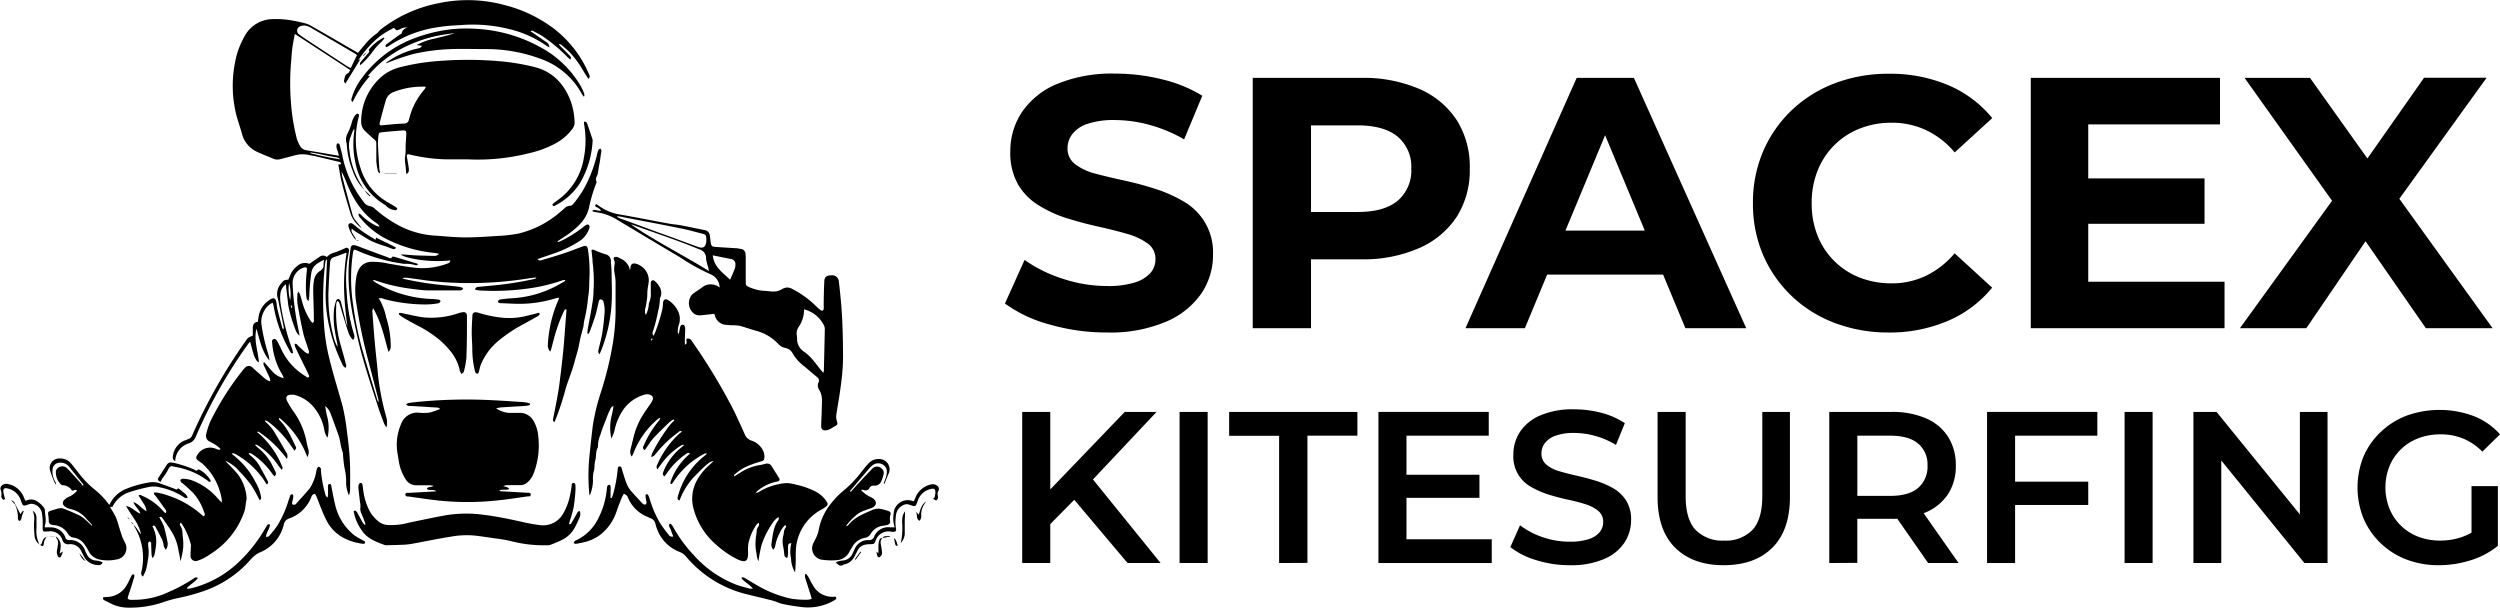<svg id="Layer_1" data-name="Layer 1" xmlns="http://www.w3.org/2000/svg" width="19.41cm" height="4.72cm" viewBox="0 0 550.26 133.74">
  <g>
    <path d="M102.48,60.24a27.39,27.39,0,0,1-9.12-.58A7.48,7.48,0,0,1,91.58,59a2.15,2.15,0,0,1,.5-.07c.9.06,1.8.16,2.71.2,1.37.06,2.74.09,4.12.12a1.31,1.31,0,0,0,1.08-.46c-.4-.08-.67-.16-.95-.19a29.58,29.58,0,0,1-11-3.27,18,18,0,0,1-5.32-4.38,1.23,1.23,0,0,1-.43-1c.4,0,.61.34.86.57a11.26,11.26,0,0,0,3,2.07c.18.08.36.14.54.2s.1,0,.2-.07a1.63,1.63,0,0,0-.22-.32,4,4,0,0,0-.51-.41c-3.29-2.27-5.22-5.51-6.63-9.14a14.47,14.47,0,0,0-1-2.17c.07.42.11.85.21,1.26.74,2.79,1.48,5.58,2.25,8.35a3.31,3.31,0,0,0,.64,1.14c.44.58.94,1.11,1.35,1.72a6.82,6.82,0,0,1-2.36-2.93c-.72-2.31-1.4-4.62-2-7-.34-1.32-.52-2.68-.78-4.08l.56-.08c.1-.43-.22-.46-.47-.52-1.68-.41-3.37-.81-5-1.2-.62-.14-1.25-.23-1.86-.36a6.51,6.51,0,0,0-3.1.22c-.95.26-1.91.49-2.87.75a2.33,2.33,0,0,1-1.6-.1c-1.18-.52-2.4-.95-3.56-1.51a6,6,0,0,1-3.32-4c-.47-1.72-1.13-3.4-1.47-5.15a26.38,26.38,0,0,1-.07-10.4,18.13,18.13,0,0,1,2.11-5.86,7.1,7.1,0,0,1,5.51-3.76,20.29,20.29,0,0,1,4.19.14,33,33,0,0,1,3.78.79,4.21,4.21,0,0,1,1.13.49c3,1.69,5.91,3.4,8.86,5.1l1.51.88c.47-.58.9-1.15,1.38-1.67a12.72,12.72,0,0,1,2.67-2.56c.35-.21.58-.64.92-.91A30.12,30.12,0,0,1,100,3.61a30.84,30.84,0,0,1,14.2.37,30.42,30.42,0,0,1,10.63,4.91A24.68,24.68,0,0,1,133,19.24c.25.58.24.58-.12,1.06-.38-.6-.75-1.17-1.1-1.74a21.37,21.37,0,0,0-3.08-4.18c-.55-.56-1.18-1.07-1.78-1.58a.7.7,0,0,0-.56-.13c.08.1.16.21.25.31.71.72,1.44,1.44,2.14,2.17a.63.63,0,0,1,.14.9c-.25-.23-.49-.43-.71-.65a35.14,35.14,0,0,0-5.3-4.44c-.71-.47-1.48-.84-2.23-1.24a.53.53,0,0,0-.49.09l.5.34c1,.68,1.94,1.35,2.9,2a1.29,1.29,0,0,1,.71,1.2c-.28-.16-.51-.28-.73-.43a24,24,0,0,0-8.41-3.67,33,33,0,0,0-10-.83c-1.68.11-3.36.17-5,.44a26.13,26.13,0,0,0-10.9,4,7.34,7.34,0,0,1-.71.42s-.1,0-.18,0c-.25-.35,0-.55.26-.72.85-.65,1.72-1.27,2.59-1.9.2-.14.43-.24.57-.33a3.16,3.16,0,0,1,.33-.8A5.38,5.38,0,0,1,93,8.93a3.65,3.65,0,0,0-1.73.49c-.35.15-.64.31-.93-.1s-.5-.14-.74,0a15.06,15.06,0,0,0-3.18,2.06,22.28,22.28,0,0,0-4.21,4.86l.52-.36-3.36,5.48c-.13-.27-.34-.51-.29-.67.19-.6.11-1.33.88-1.65.22-.09.33-.46.5-.7L68.26,10.39c-.19,1.06-.4,2-.53,3s-.19,1.75-.24,2.62a54.58,54.58,0,0,0-.08,9.48,45.57,45.57,0,0,0,1.3,8A8.51,8.51,0,0,0,69.38,35a1.92,1.92,0,0,0,1.44,1c2.36.39,4.71.8,7.13,1.21a5,5,0,0,0-.4-1.38,2.74,2.74,0,0,1-.13-.94c0-.17.22-.33.33-.5.14.14.35.27.39.44.24.87.46,1.75.65,2.64a23.78,23.78,0,0,0,4.59,9.85,2.09,2.09,0,0,0,1.52,1,2,2,0,0,1,1,.58,27.58,27.58,0,0,0,4.91,3.47A19.6,19.6,0,0,0,99,54.78c2.22.14,4.44.39,6.66.4,2.39,0,4.78-.16,7.16-.32a31.91,31.91,0,0,0,4.59-.51,21.56,21.56,0,0,0,8.91-4.46c.43-.34.84-.72,1.26-1.07a1.69,1.69,0,0,1,1.3-.6c.21,0,.5-.21.66-.4a22.83,22.83,0,0,0,3.78-6.35,29.55,29.55,0,0,0,1.5-4.7,3.61,3.61,0,0,1,.28-.86c.07-.14.28-.21.42-.31.08.15.22.3.23.46a3.68,3.68,0,0,1-.11.73c-.08.54-.14,1.09-.22,1.63-.05.3-.12.59-.17.89s-.14.86-.22,1.29a5.39,5.39,0,0,1-.16.8c-.19.48-.51.93-.21,1.48a.31.31,0,0,1,0,.23A33.48,33.48,0,0,0,133,48.67c-.54,2.32-2,3.77-3.72,5.16-.9.75-1.93,1.36-2.9,2l-.3.22.08.17c.23-.09.48-.16.7-.27a26.91,26.91,0,0,0,4.82-3,4.33,4.33,0,0,1,.66-.49c.17-.09.49-.16.58-.07a.74.74,0,0,1,.21.63,5.53,5.53,0,0,1-1.88,2.75,24.68,24.68,0,0,1-5.42,2.75c-1.37.49-2.75.95-4.15,1.43a.74.74,0,0,0,.89.24c1.71-.51,3.42-1,5.11-1.57,1.25-.41,2.47-.91,3.71-1.37a3.8,3.8,0,0,1,.54-.18c.52-.09.71.12.83.65a32.79,32.79,0,0,1,.31,7.14,21.24,21.24,0,0,1-.16,2.87c-.09.64-.18,1.27-.23,1.92a37.3,37.3,0,0,1-.7,3.77c-.05.24-.09.48-.13.72a5.67,5.67,0,0,1-.05.58c-.21.84-.46,1.68-.66,2.53s-.31,1.61-.5,2.4c-.14.61-.33,1.21-.5,1.8-.25.87-.47,1.75-.75,2.6-.39,1.19-.83,2.37-1.24,3.55-.11.31-.21.62-.29.94a62.88,62.88,0,0,1-2.31,7c0,.09-.1.17-.17.29-.34-.23-.32-.48-.26-.81.32-1.52.62-3.05.9-4.58.19-1.05.37-2.11.5-3.17.29-2.29.57-4.58.8-6.87s.39-4.82.58-7.23c.06-.7.11-1.4.16-2.12-.37-.1-.48.16-.59.41a35,35,0,0,0-2.14,5.88c-.2.8-.42,1.59-.63,2.39-.05.18-.14.34-.23.59a2.09,2.09,0,0,1-.51-1.65,29,29,0,0,1,1.5-7.66c.29-.82.63-1.62,1-2.53a2.8,2.8,0,0,0-.66.06,26.85,26.85,0,0,1-8,1.26c-1.34,0-2.68-.09-4-.14a1.84,1.84,0,0,1-.33,0c-.24-.06-.54-.13-.48-.43a.64.64,0,0,1,.45-.38c.87-.12,1.75-.23,2.62-.28a23.63,23.63,0,0,0,10.64-3.19c.33-.19.67-.37,1-.57,0,0,0-.09.13-.26a2.68,2.68,0,0,0-.61.06,38.47,38.47,0,0,1-7.85,1.85,55.27,55.27,0,0,1-10.45.4,6.43,6.43,0,0,1-1-.21c.16-.53.51-.57.87-.6l3.53-.33a75.39,75.39,0,0,0,8.7-1.4.59.59,0,0,0,.41-.29c-.51,0-1,.06-1.53.14a81.58,81.58,0,0,1-12.48,1.06,74.82,74.82,0,0,1-10.36-.6c-1.3-.19-2.61-.37-3.91-.54a3.13,3.13,0,0,0-1.25.06,3.08,3.08,0,0,0,.47.19,69.28,69.28,0,0,0,9,1.39c1,.08,2.08.2,3.11.33a4.71,4.71,0,0,1,.83.27c-.16.52-.52.52-.83.52-2.2,0-4.4,0-6.6,0-1.4,0-2.8-.21-4.18-.39a37.44,37.44,0,0,1-7.38-1.7c-.24-.09-.5-.15-.75-.22l-.08.17c.19.14.37.28.56.4a25.87,25.87,0,0,0,12.29,3.62c.49,0,1,.08,1.47.14.26,0,.56.15.49.43a.71.71,0,0,1-.54.4,17.85,17.85,0,0,1-2.62.24,36.64,36.64,0,0,1-8.9-1.1c-.26-.07-.51-.18-.78-.25s-.4,0-.75-.06a12.87,12.87,0,0,1,1.65,4.24A20.53,20.53,0,0,1,89.37,79a1.71,1.71,0,0,1-.5,1.39c-.92-3.27-1.58-6.55-3.37-9.63a2.45,2.45,0,0,0-.18.61c.17,2.3.33,4.6.54,6.9.22,2.47.52,4.92.73,7.39A57.26,57.26,0,0,0,88.47,95a4,4,0,0,1,.08,1,3,3,0,0,1-.12,1,6.24,6.24,0,0,1-.52-.85c-.49-1.31-1-2.62-1.43-4-1.08-3.32-2.18-6.63-3.14-10C82.6,79.66,82,77,81.44,74.34a65,65,0,0,1-1.11-6.48,40.85,40.85,0,0,1-.14-7.5c.08-1,.23-1.9.37-2.85.07-.52.41-.74,1-.58s1.3.46,1.94.7c1.7.63,3.39,1.28,5.1,1.88.34.11.79.54,1.13-.08,0-.06.26,0,.38,0l5,1.49c.07,0,.13.09.29.21-.21.09-.4.25-.49.2A6.74,6.74,0,0,0,92.33,61,38,38,0,0,1,81.81,58a1.86,1.86,0,0,0-.31-.1.69.69,0,0,0-.22,0,2.1,2.1,0,0,0-.18.4,38.2,38.2,0,0,0,0,11.74,74.47,74.47,0,0,0,1.82,9.13c1.12,4,2.34,7.9,3.52,11.85a.67.67,0,0,0,.28.38,3.18,3.18,0,0,0-.07-.55c-.72-2.8-1.43-5.59-2.17-8.38A114.86,114.86,0,0,1,81.8,69.66a17.34,17.34,0,0,1,0-5.75,5.92,5.92,0,0,1,.56-1.71,3.15,3.15,0,0,1,2.77-1.65,16,16,0,0,1,3.84.42c2.09.34,4.17.75,6.27.94a15.64,15.64,0,0,0,6.49-.93C102,60.87,102.46,60.82,102.48,60.24ZM81.94,15.06a1.91,1.91,0,0,0-.24-.22L71.76,9a3.64,3.64,0,0,0-.84-.35,2,2,0,0,0-1.59.12,1,1,0,0,0-.13,1.72c.56.44,1.15.83,1.75,1.22q4.36,2.88,8.75,5.74c.26.17.56.29.88.46ZM78.24,38c-.41-.48-1-.44-1.52-.55s-1.13-.22-1.7-.33-1.12-.25-1.69-.36l-1.63-.29,0,.18A65.94,65.94,0,0,0,78.24,38Z" transform="translate(-3.37 -2.96)"/>
    <path d="M151.6,95.24a6.87,6.87,0,0,0-1,.72c-1.15,1.1-2.29,2.22-3.39,3.38a13.29,13.29,0,0,0-1.17,1.59l-.78,1.07a.65.65,0,0,1-.2-1,21.14,21.14,0,0,1,3.28-5.4,1.51,1.51,0,0,0,.36-.69,1.58,1.58,0,0,0-.46.18,18.65,18.65,0,0,0-5.28,7.17c-.1.28-.23.56-.35.83a3,3,0,0,1-.23.32,2.1,2.1,0,0,1-.22-1.61q.33-1.27.63-2.55a16.71,16.71,0,0,1,2.13-5.06c.51-.82,1.08-1.59,1.62-2.39,0-.07.1-.13.14-.2.24-.46.62-.89.27-1.45a1.69,1.69,0,0,0-1.69-.36,8.46,8.46,0,0,0-5.09,3.92,12.26,12.26,0,0,0-1.56,4.05,9.38,9.38,0,0,1-.68,1.68A11.2,11.2,0,0,1,138,94.4a15.18,15.18,0,0,0,.4-2.13,1.26,1.26,0,0,0-.72.75A13.15,13.15,0,0,0,137,94.6c-.51,1.33-1.07,2.65-1.47,4a6.67,6.67,0,0,0-.55,2.69.11.11,0,0,1,0,.08c-.57.91-.3,2-.62,3a5.34,5.34,0,0,0-.14,1.21,5.42,5.42,0,0,1-.08.81,6.23,6.23,0,0,0-.25,2.27,8.52,8.52,0,0,1-.71,3.3,2.19,2.19,0,0,1-.11-.4,43.4,43.4,0,0,1,.11-8.9c.2-2,.42-4,.66-6a45,45,0,0,1,1.83-7.51,75.89,75.89,0,0,0,2.56-10.48,46.43,46.43,0,0,0,.63-7.06c0-2.2,0-4.4,0-6.6a11.17,11.17,0,0,0-.19-1.72,5.52,5.52,0,0,1,0-2.29,1.57,1.57,0,0,0-.11-.79c-.08-.24-.24-.5,0-.65a1,1,0,0,1,.69-.06,2.72,2.72,0,0,1,.66.33,3.34,3.34,0,0,1,2.1,2.54,2.08,2.08,0,0,0,.12-.43c0-.75.37-1.13,1.09-1a3.32,3.32,0,0,1,1.2.52,3.76,3.76,0,0,1,1.72,3.67c-.09.57-.2,1.14-.26,1.72s0,1.2-.1,1.79a19.33,19.33,0,0,1-.33,2,2.23,2.23,0,0,0,.07,1.62,6.29,6.29,0,0,0,.64-2.16,1.71,1.71,0,0,1,.14-.72,4.21,4.21,0,0,0,.31-2c0-.77,0-1.53,0-2.29a.5.5,0,0,1,.86-.32,4.52,4.52,0,0,1,1.12,1.39,2.52,2.52,0,0,1,.1,2.3.69.69,0,0,0-.08.4,11.83,11.83,0,0,1-.39,2.58,34.23,34.23,0,0,1-1,4,5.75,5.75,0,0,0-.23.78.74.74,0,0,0,.23.61c.08-.16.18-.31.25-.47A37.8,37.8,0,0,0,149.15,71a7.1,7.1,0,0,0,.14-1.31c.07-.87.56-1.13,1.26-.63a5.9,5.9,0,0,1,2.08,2.4,3.93,3.93,0,0,1,.1,3.12,5.34,5.34,0,0,0-.19,1.45c0,.1.11.21.24.43.09-.5.16-.88.23-1.25.12-.62.29-.83.64-.81s.53.3.53,1c0,.82-.06,1.64-.08,2.47,0,.29,0,.58,0,.93.48-.2.41-.48.37-.79s0-.53.1-.55a1.06,1.06,0,0,1,.68.09,1.48,1.48,0,0,1,.43.49,131.93,131.93,0,0,1,9.05,14.94c.89,1.8,1.71,3.63,2.53,5.46a2.41,2.41,0,0,0,1.53,1.47,4.27,4.27,0,0,1,2.64,2.45,2.7,2.7,0,0,1,.19,1.12c0,.85-.25.87-1.06,1.1a21.68,21.68,0,0,0-3.52,1.35,13.2,13.2,0,0,0-2,1.45c-.09.06-.11.21-.07.41l1.23-.76a10.93,10.93,0,0,1,4.4-1.74c.44-.06.86-.19,1.29-.29a1.12,1.12,0,0,1,1.33.56c.54.86,1.09,1.71,1.62,2.57.21.34.14.59-.22.74a4.88,4.88,0,0,1-.55.12,9.78,9.78,0,0,0-4,2,3.57,3.57,0,0,0-.34.46,3.9,3.9,0,0,0,.66-.23,12.49,12.49,0,0,1,4.18-1.68,7.69,7.69,0,0,1,2.43-.26,15,15,0,0,1,1.77.36,18.75,18.75,0,0,1,4.1,1.47,6.23,6.23,0,0,1,2.46,2.26c.31.5.28.69-.16,1.06a5.57,5.57,0,0,1-.81.56,10.68,10.68,0,0,0-5.77,8.42,23.56,23.56,0,0,0-.07,2.38c0,1-.05,2.07-.15,3.12a6.23,6.23,0,0,1-.89-3.13,7.1,7.1,0,0,1,.08-3.3c-.59,0-.72.28-.74.65,0,.55,0,1.1,0,1.65,0,.31-.11.63-.16.94A.73.73,0,0,1,176,125c-.06-.57-.12-1.14-.23-1.7a5.21,5.21,0,0,1,0-2.45c.19-.64.07-1.39.65-1.91,0,0-.1-.26-.19-.49a5.27,5.27,0,0,0-1.25,1.81,9.32,9.32,0,0,0-1,2.95c0,.21-.22.41-.4.73a3.12,3.12,0,0,1-.33-.56,1.67,1.67,0,0,1-.09-.73c.29-1.72.36-3.5,1.36-5a1,1,0,0,0,.25-.88c-.53.15-1.22.88-2.24,2.68a18.21,18.21,0,0,0-1.52,3.37,32.56,32.56,0,0,0-.71,3.66,4.61,4.61,0,0,1-.4-1.69,9.78,9.78,0,0,1-.24-1.71,14.38,14.38,0,0,1,.07-1.73c.05-.57.19-1.14.2-1.71s.72-.91.45-1.64a1.74,1.74,0,0,0-.47.36,13.2,13.2,0,0,0-1,1.72,13,13,0,0,0-.81,2.42,10.67,10.67,0,0,0-.07,2.12c0,1.82-.53,2.2-2.19,1.49a20.19,20.19,0,0,1-4.76-3.23,15.64,15.64,0,0,1-4.91-7.48,8.4,8.4,0,0,1,.88-7.22,12.78,12.78,0,0,1,2.19-2.67l1.19-1.08c-.81,0-1.58.69-4.49,3.66a15.68,15.68,0,0,0-3,5c-.53-.19-.46-.5-.38-.84a16.77,16.77,0,0,1,6-9.08l.45-.42c-.27,0-.43-.05-.53,0a17.18,17.18,0,0,0-1.56.91,17.9,17.9,0,0,0-5.33,5.32,5.55,5.55,0,0,1-.35.46s-.1,0-.21.05c-.22-.35,0-.67.11-1a14.26,14.26,0,0,1,4.11-5.73c-.38-.29-.66-.09-.91.1A16.6,16.6,0,0,0,150,107.3a4.86,4.86,0,0,1-.39.48c-.47-.31-.37-.69-.21-1.08a12.88,12.88,0,0,1,3.76-5.14c.24-.19.47-.4.71-.6l-.12-.19a5.39,5.39,0,0,0-.68.34,15.64,15.64,0,0,0-4.35,4.23c-.18.27-.39.52-.69.92a3.14,3.14,0,0,1-.15-.63,1.07,1.07,0,0,1,.13-.38,20.29,20.29,0,0,1,4.52-6.54c.28-.27.6-.51.95-.82-.43-.2-.63,0-.83.19a26.23,26.23,0,0,0-4.78,4.52c-.29.34-.51.79-1.17.91a3.86,3.86,0,0,1,.22-.81,36,36,0,0,1,4-6.34c.27-.32.58-.61.88-.91ZM147,77.52l-.17-.11-.22.36.18.11Z" transform="translate(-3.37 -2.96)"/>
    <path d="M66.28,65.5a3,3,0,0,0-1.18,2,7.82,7.82,0,0,0,0,2,51.09,51.09,0,0,0,2.13,9c.17.52.38,1,.54,1.56a4,4,0,0,1,.08.62c-.4.08-.51-.18-.61-.38a30.44,30.44,0,0,1-3.67-10.1,4.49,4.49,0,0,0-.19-.65,4.12,4.12,0,0,0-1.85,1.79,4.73,4.73,0,0,0-.61,3,39.14,39.14,0,0,0,1.42,6.26,7.25,7.25,0,0,1,.33,1.68c-1.68-2-2.12-4.54-2.85-7-.62,2.48.32,4.84.55,7.41-.25-.17-.42-.22-.48-.33a6.81,6.81,0,0,1-.63-1.23c-.31-1-.55-1.95-.84-3a7.24,7.24,0,0,0-.49.58A108.56,108.56,0,0,0,46.48,99a2.45,2.45,0,0,1-1.65,1.54,4.18,4.18,0,0,0-2.89,3.88.88.88,0,0,1-.51-1.08,4.18,4.18,0,0,1,2.75-3.52c1.34-.52,1.23-.45,1.82-1.81A119.68,119.68,0,0,1,57.51,77.88c.42-.61.42-.61,1.5-1.1V75.19c0-.73.21-1.31,1.11-1.44.05-.35.11-.7.15-1a5.36,5.36,0,0,1,2.74-4c.57-.36,1-.14,1.16.54s.12,1.09.25,1.62c.33,1.39.71,2.77,1.07,4.15a2.91,2.91,0,0,0,.23.4,1.61,1.61,0,0,0,.11-.5c-.36-1.81-.74-3.61-1.11-5.41a6.66,6.66,0,0,0-.16-.8,3.4,3.4,0,0,1,.71-3.45c.55-.7.6-.73,1.58-.83.12-.29.26-.61.39-.94a4.65,4.65,0,0,1,1.49-2A2.51,2.51,0,0,1,71.45,61c.74-.51,1.46-1,2.19-1.49a1.22,1.22,0,0,1,1.67,0,3.21,3.21,0,0,1,1.7-1c.7-.22,1.38-.54,2.06-.83.3-.12.59-.37.91-.11s.23.6.15.93a29,29,0,0,0-.46,8.46,36.86,36.86,0,0,0,1.58,9.41,2,2,0,0,1,.14.72,2.34,2.34,0,0,1-.29.68A4,4,0,0,1,80,75.94c-.66-2-1.25-4-1.85-6a1,1,0,0,0-.53-.79,1.6,1.6,0,0,0-.24,1.08A27,27,0,0,0,78,77.54c.45,1.76,1,3.5,1.43,5.25.1.36.27.72,0,1.11a1.67,1.67,0,0,1-.77-.94,37.3,37.3,0,0,1-3.19-10A31.35,31.35,0,0,1,75.09,66c.09-1.75.16-3.51.23-5.27,0-.21,0-.42,0-.8-.17.26-.31.38-.32.52-.12.92-.21,1.85-.3,2.78a74.91,74.91,0,0,0,0,11.21,40.81,40.81,0,0,0,1.08,7.08c.87,3.64,2,7.2,3,10.8A45.35,45.35,0,0,1,79.74,98c.3,2.09.52,4.2.63,6.31s.06,4.23.06,6.35a4.39,4.39,0,0,1-.25,1.31,6.8,6.8,0,0,1-.56-1.93,3.17,3.17,0,0,1-.06-.82,14,14,0,0,0-.37-3.34,30.3,30.3,0,0,1-.33-3c0-.08,0-.18,0-.24a11.31,11.31,0,0,1-.6-2.44c-.12-.41-.16-.86-.31-1.27-.61-1.73-1.23-3.46-1.9-5.18a3.45,3.45,0,0,0-1.11-1.44c.14.73.22,1.48.42,2.2a9.76,9.76,0,0,1,.1,4.75,3.84,3.84,0,0,1-.68-1.55,10.76,10.76,0,0,0-2.38-5.19,8.15,8.15,0,0,0-4.33-2.71,1.4,1.4,0,0,0-.41,0c-1.2-.05-1.59.51-1,1.57a19.79,19.79,0,0,0,1.3,2.1,16.79,16.79,0,0,1,2.91,6.84,8.81,8.81,0,0,0,.36,1.43,2.34,2.34,0,0,1-.21,1.8,19.85,19.85,0,0,0-6.11-8.61l-.17.09a1.09,1.09,0,0,0,.16.38c1.67,1.6,2.53,3.7,3.52,5.73.19.39.17.39-.19,1a6.44,6.44,0,0,1-.49-.64,22.5,22.5,0,0,0-5.29-5.72,3.22,3.22,0,0,0-.72-.35c0,.18,0,.26,0,.28a9.9,9.9,0,0,1,2.43,3c.75,1.25,1.48,2.51,2.2,3.77a1.38,1.38,0,0,1,.15,1.45,24.84,24.84,0,0,0-6.24-6s-.14,0-.33.08a19.18,19.18,0,0,1,5.63,7.84c0,.09-.06.24-.14.53-.35-.43-.64-.74-.87-1.08A15.66,15.66,0,0,0,60.2,101a3,3,0,0,0-.44-.22s-.09,0-.26.09c.24.23.44.43.65.62A12.08,12.08,0,0,1,63,104.76c.35.66.67,1.33,1,2,.17.36.21.68-.25,1a4.42,4.42,0,0,1-.4-.48,16.67,16.67,0,0,0-4.43-4.39,3.1,3.1,0,0,0-.7-.28l-.1.15a2.24,2.24,0,0,0,.27.34,7.89,7.89,0,0,1,2.19,2.55c.57,1,1.1,2,1.64,3,.15.29.33.59-.13.93a18.39,18.39,0,0,0-7-6.77,1,1,0,0,0-.73-.06,2,2,0,0,0,.19.22,17.76,17.76,0,0,1,5.15,6.24,9,9,0,0,1,1.09,2.92c.05.34.13.65-.26.91a35.17,35.17,0,0,0-1.88-3.35,30.27,30.27,0,0,0-2.57-3A8,8,0,0,0,53,104.38a1.65,1.65,0,0,0,.19.27c.09.1.21.18.3.28a31.43,31.43,0,0,1,2.29,2.47,9.82,9.82,0,0,1,1.87,5.12,3.84,3.84,0,0,1-.11.81c-.07.51-.13,1-.22,1.54a5.45,5.45,0,0,1-.22.79,17.81,17.81,0,0,1-7.47,9.25,9.85,9.85,0,0,1-2.77,1.43,1.14,1.14,0,0,1-1.56-1.11c0-.74.07-1.47.1-2.2a.49.49,0,0,0,0-.17,15.17,15.17,0,0,0-2.06-4.72s-.14-.07-.3-.15c0,.21-.14.44-.07.53.67.84.54,1.89.66,2.84a10.2,10.2,0,0,1-.23,3.85,7,7,0,0,1-.32,1.23c-.09-.55-.13-1.11-.27-1.64s-.2-1.08-.32-1.6a11,11,0,0,0-1.06-2.76c-.65-1.17-1.46-2.25-2.22-3.36-.16-.24-.34-.54-.78-.31.11.19.21.37.3.56a8.78,8.78,0,0,1,.72,1.48c.31,1.1.56,2.23.78,3.36a2.11,2.11,0,0,1-.38,1.77c-.19-.38-.45-.65-.45-.92a4.81,4.81,0,0,0-.66-1.94c-.36-.74-.75-1.46-1.15-2.17-.15-.26-.36-.42-.68-.16a6.91,6.91,0,0,1,.82,4,18.55,18.55,0,0,1-.38,2.35,2.89,2.89,0,0,1-.38.68,2.85,2.85,0,0,1-.23-.65c-.05-.8-.07-1.59-.1-2.39,0-.11,0-.24,0-.32s-.21-.29-.33-.3-.29.17-.31.29a3.17,3.17,0,0,0,0,.81,8.85,8.85,0,0,1-.14,3.28,10.71,10.71,0,0,1-.49,2.23c-.17.34-.33.69-.53,1.11a.9.9,0,0,1-.36-1A13.31,13.31,0,0,0,33,118.92c-.11-.19-.19-.39-.28-.58h0c.29.35.59.69.85,1.05a11.73,11.73,0,0,0,.86,1.14,9.43,9.43,0,0,0-1.4-3.21c-.63-1-1.31-1.92-1.91-3,1.23.13,1.95,1.19,3.14,1.67-.26-1-1.18-1.51-1.53-2.55,1.21.4,1.81,1.46,2.88,2a3.3,3.3,0,0,0-.73-1.81c-.3-.55-.65-1.07-1-1.61.25-.26.47-.16.7,0a12.89,12.89,0,0,1,4.71,3.39,5.65,5.65,0,0,0,.49.47.51.51,0,0,0,.07-.71c-.72-1-1.43-2-2.17-3-.19-.26-.51-.44-.39-.83.85-.14,3.79.76,5.84,1.78a21.12,21.12,0,0,1,5,3.45c.53-.27.3-.58.2-.83A12.26,12.26,0,0,0,46,111.55a33.49,33.49,0,0,0-2.48-2.28c-.08-.07-.22-.1-.27-.19s-.22-.36-.17-.49a.53.53,0,0,1,.43-.28,7,7,0,0,1,1.78.23,13.68,13.68,0,0,1,6,4.08c.24.27.51.53.88.91a3,3,0,0,0,0-.74,13.53,13.53,0,0,0-4.13-7.71c-.35-.3-.75-.55-1.12-.84s-.5-.62-.16-1.11A3.26,3.26,0,0,1,51,101.76c.27.09.54.3.93,0a6.9,6.9,0,0,0-.78-.69c-.51-.34-1-.63-1.56-.92a1.4,1.4,0,0,1-.83-1.7,17.08,17.08,0,0,1,.89-2.73,61.72,61.72,0,0,1,7.24-11.4,2.56,2.56,0,0,1,.39-.42,1.1,1.1,0,0,1,1.73,0c.93.82,1.84,1.65,2.79,2.45a4.5,4.5,0,0,0,.89.49l.17-.13a4.58,4.58,0,0,0-.18-.73c-.35-.77-.74-1.53-1.09-2.31-.14-.3-.38-.61-.11-1.08.64.73,1.22,1.45,1.85,2.11a4.77,4.77,0,0,0,2.5,1.47,5.58,5.58,0,0,0-.27-.68,15.79,15.79,0,0,1-2.28-7c0-.32-.16-.68.23-.88s.63,0,.92.51.49.92.72,1.39a13.58,13.58,0,0,0,5.39,6.17c.26.15.55.54.84.19.1-.12-.1-.53-.22-.78-.93-1.91-1.87-3.8-2.78-5.7a3.27,3.27,0,0,1-.16-.78c.49-.09.59.26.8.45.5.47,1,.94,1.51,1.39a4.2,4.2,0,0,0,.7.36c.31-.4.07-.7,0-1-.37-1.21-.85-2.39-1.13-3.62-.48-2.11-.88-4.25-1.25-6.39a12.64,12.64,0,0,1,0-2.22c0-.12.1-.23.23-.51a7.62,7.62,0,0,1,.38.83c.21.68.4,1.37.59,2.06a13.93,13.93,0,0,0,1.73,3.63,2.44,2.44,0,0,0,.42.43c.37-.3.26-.62.25-.9,0-2.12-.12-4.23-.14-6.35a11.8,11.8,0,0,1,.15-2,2.92,2.92,0,0,1,1.32-2.19,1.45,1.45,0,0,0,.81-1.49,7.3,7.3,0,0,1,.12-1c-1.32.7-2.52,1.23-2.81,2.84a49.58,49.58,0,0,0-.45,5c0,.37-.09.74-.16,1.29-.22-.25-.36-.35-.39-.47a5.32,5.32,0,0,1-.14-.89,28.13,28.13,0,0,1,.15-5.35c.11-.69-.11-.86-.78-.67a3.64,3.64,0,0,0-2.34,3,6.93,6.93,0,0,0,0,.91,60.63,60.63,0,0,0,1.36,10.12c.06.26.09.52.16.94a2.59,2.59,0,0,1-.9-1.28,31.27,31.27,0,0,1-1.58-5.35m13,4.41a68.31,68.31,0,0,1-.73-8,46.06,46.06,0,0,1,.56-8c-.19,0-.3,0-.39.07-.72.26-1.43.55-2.16.78s-1,.46-1.09,1.32c-.12,1.78-.25,3.57-.31,5.35a34.91,34.91,0,0,0,1,10.63,9.28,9.28,0,0,0,.92,2.5,1.28,1.28,0,0,0,0-.48c-.17-.92-.37-1.84-.51-2.76a17.91,17.91,0,0,1-.23-5,10.55,10.55,0,0,1,.47-1.9.65.65,0,0,1,.46-.38c.16,0,.36.22.47.38a2.16,2.16,0,0,1,.21.62c.29,1.12.55,2.24.85,3.35C79.41,73.58,79.61,74.09,79.78,74.6ZM67,65.21A8.47,8.47,0,0,0,67.25,69,9.41,9.41,0,0,0,67,65.21Zm.47,5.48.22-.07-.17-.51-.17.06Z" transform="translate(-3.37 -2.96)"/>
    <path d="M87.06,41.08a.75.75,0,0,1-.55-.69,14.24,14.24,0,0,1-.31-1.94c0-1.29,0-2.58,0-3.87a1.11,1.11,0,0,0-.49-1c-.71-.61-1.4-1.24-2.06-1.89a2.63,2.63,0,0,1-.78-2,13,13,0,0,1,5-10.31,10.54,10.54,0,0,1,3.88-1.74,48.36,48.36,0,0,1,8.79-1.33,78.93,78.93,0,0,1,11.61,0A50.17,50.17,0,0,1,121,17.67c4,1,6.56,3.73,8,7.55a15.51,15.51,0,0,1,.84,4.43,2.4,2.4,0,0,1-.47,1.62,11.34,11.34,0,0,1-3.71,3.21,22.79,22.79,0,0,1-5.77,2.15A46,46,0,0,1,106.34,38c-1.6,0-3.19,0-4.78,0a38.24,38.24,0,0,1-7.75-1l-.23-.07c-.6-.11-.74,0-.63.65.15.81.3,1.62.4,2.44.05.49,0,1-.56,1.19-.07-.75-.11-1.47-.21-2.18a5.88,5.88,0,0,1,0-2,11.49,11.49,0,0,0,.07-1.56c0-1,.1-2,.15-3,0-.72-.09-.88-.77-.83-1.51.1-3,.23-4.51.39-.71.07-.78.15-.86.86a13.13,13.13,0,0,0-.09,2c.08,1.78.19,3.55.3,5.33A9,9,0,0,0,87.06,41.08Zm10-19C97,22,96.91,22,96.86,22a4,4,0,0,0-.49,0,17.14,17.14,0,0,0-6.21,1.12,2.82,2.82,0,0,0-1.91,2c-.45,1.59-.88,3.17-1.29,4.77-.13.48,0,.66.56.61.87-.07,1.74-.18,2.62-.25s1.48-.1,2.22-.13a1,1,0,0,0,1-.79c0-.13.07-.26.11-.4a15.22,15.22,0,0,1,3.35-6.35A3.67,3.67,0,0,0,97.07,22.11Z" transform="translate(-3.37 -2.96)"/>
    <path d="M120,92.08a6.11,6.11,0,0,1-.83.17l-5.6.35a9.36,9.36,0,0,0-1,.2,5.71,5.71,0,0,0,2.77,1h2.31a3.44,3.44,0,0,1,3.19,1.83,7.94,7.94,0,0,1,1,3.28,17.28,17.28,0,0,1-1,8.18,5,5,0,0,1-1.37,2,2.34,2.34,0,0,1-1.65.62c-.93,0-1.87,0-2.8,0a2.83,2.83,0,0,0-.9.22c1,.26,1,.26,1.35.6-.69.4-1.48,0-2.2.33.22.28.5.2.74.21l5.35.31c.33,0,.84-.08.83.42s-.51.35-.81.4c-2.26.31-4.51.69-6.78.9a61.77,61.77,0,0,1-12.68,0c-2.18-.24-4.35-.57-6.53-.88-.32,0-.85,0-.8-.48s.51-.31.82-.33l6-.34c-.66-.59-1.53,0-2.1-.57.32-.54.93-.25,1.51-.64a9.42,9.42,0,0,0-1-.13c-.9,0-1.81,0-2.72,0a2.69,2.69,0,0,1-2.43-1.29,10.23,10.23,0,0,1-1.53-4.06c-.1-.56-.19-1.13-.28-1.7a11.4,11.4,0,0,1,.8-6.45,3.77,3.77,0,0,1,4.06-2.45,12.05,12.05,0,0,0,1.9,0,5.32,5.32,0,0,0,1.17-.31c.47-.15.92-.32,1.44-.5-.24-.36-.57-.33-.88-.35l-5.59-.34c-.34,0-.72.06-1-.38a2,2,0,0,1,.55-.28c.81-.11,1.63-.21,2.45-.28A110.28,110.28,0,0,1,111.49,91c2.19.11,4.39.25,6.58.4a14.74,14.74,0,0,1,1.47.18,1.64,1.64,0,0,1,.49.22Z" transform="translate(-3.37 -2.96)"/>
    <path d="M160.58,72c-1,.11-1.85.22-2.75.3a2.48,2.48,0,0,1-1.6-.26,2.92,2.92,0,0,1-.49-4.32,9.07,9.07,0,0,1,1.07-.77c.47-.33.95-.65,1.42-1a3.08,3.08,0,0,1,3.53.26,3.22,3.22,0,0,0-1.94-2.89A45.86,45.86,0,0,1,153,59.53c-4.62-2.73-9.21-5.49-13.81-8.24a11.35,11.35,0,0,0-4.53-1.64,5.58,5.58,0,0,1-.81-.18s-.05-.08-.12-.17c.64-.4,1.27.15,1.94,0a2,2,0,0,0-1-.78c-.32-.16-.4-.35-.1-.68.25.16.5.3.74.48a10.67,10.67,0,0,0,4.62,1.84c3.6.62,7.18,1.35,10.77,2,.8.15,1.63.19,2.44.34,1.78.34,3.55.72,5.33,1.07a1.33,1.33,0,0,1,1.14,1.23c.08.49.12,1,.19,1.47.1.76.26.94,1,1,1.51.11,3,.19,4.52.29.36,0,.71.1,1.07.15a1.14,1.14,0,0,1,1.06,1.08,7.54,7.54,0,0,1,.06.82q0,2.64,0,5.28c0,.81.06.94.79,1.25a10,10,0,0,0,3.18.8c.55,0,1.1.09,1.65.13a3.77,3.77,0,0,0,2.44-.54,2.06,2.06,0,0,1,2.19,0,21.36,21.36,0,0,1,5.37,3.92,7,7,0,0,0,.88.75c.32.22.59.1.66-.29a6,6,0,0,0,0-.74c0-1.75.05-3.52.13-5.27,0-1,.53-1.36,1.49-1.37A1.47,1.47,0,0,1,188,64.85c.18,1.42.31,2.84.45,4.26.38,4,.44,8,.48,12a45.69,45.69,0,0,1-.38,5.84c-.29,2.4-.71,4.78-1.09,7.17a3,3,0,0,0,.08,1.37c.26.87.25.87-.57,1.35-.33.19-.65.41-1,.57a2.34,2.34,0,0,1-.78.23c-.74.07-1.09-.24-1.07-1,0-1,.08-2,.11-3,0-.82.07-1.65.05-2.47a4.34,4.34,0,0,0-.6-2.45,1.65,1.65,0,0,1-.14-1.65.88.88,0,0,0-.34-1.15c-1-.82-1.93-1.64-2.9-2.44a9.25,9.25,0,0,1-2.49-2.83,2.31,2.31,0,0,0-1.64-1.15,2.85,2.85,0,0,1-1.48-.84,10.1,10.1,0,0,0-4.87-2.92c-1.19-.32-2.35-.76-3.54-1.08a7.91,7.91,0,0,0-1.55-.14c-.49,0-1-.05-1.48-.09a2.7,2.7,0,0,1-2.48-1.87C160.75,72.34,160.68,72.23,160.58,72Zm24,13a2.51,2.51,0,0,0,.12-.42c.08-3,.15-6,.21-9a2.07,2.07,0,0,0-.16-1,6.82,6.82,0,0,0-4.4-3.57A6.78,6.78,0,0,1,179.08,75a2.55,2.55,0,0,0-.34,1.67,5.67,5.67,0,0,1,.07.82,3.33,3.33,0,0,0,1.53,2.85,10,10,0,0,1,1.55,1.35c.75.84,1.42,1.75,2.12,2.63ZM139.25,50.52l-.05.16c.2.1.4.22.61.3l8.58,3.15c2.88,1,5.76,2.12,8.65,3.15,1.11.39,1.66,0,1.79-1.17a3.66,3.66,0,0,0,0-.74c-.05-.67-.19-.87-.84-1-1.6-.41-3.19-.86-4.8-1.18-4.19-.85-8.4-1.64-12.6-2.45C140.15,50.61,139.7,50.58,139.25,50.52Zm3,1.81c5.47,3.73,11.39,6.68,17.17,10.25-.1-.47-.16-.73-.22-1a8.09,8.09,0,0,1-.42-1.75,2,2,0,0,0-1.4-2c-1.25-.49-2.49-1-3.76-1.47C150,55,146.3,53.74,142.66,52.43A3.27,3.27,0,0,0,142.21,52.33Zm18,6.8c.27,2.54,2.16,3.78,3.82,5.36.37-.85.71-1.59,1-2.35a2.46,2.46,0,0,0,.16-.89,1.14,1.14,0,0,0-1.05-1.33Z" transform="translate(-3.37 -2.96)"/>
    <path d="M128.58,118.3c.44.08.52-.21.64-.4.4-.65.77-1.32,1.15-2,.13-.24.24-.51.63-.46a2,2,0,0,1-.11,1.5c-.31.7-.62,1.41-1,2.08a6.31,6.31,0,0,1-2.72,2.69,27.93,27.93,0,0,1-2.64,1.13,2,2,0,0,1-.73.1,28.94,28.94,0,0,1-8.07-.94,33,33,0,0,0-3.58-.6c-1.38-.21-2.77-.41-4.16-.58a19.5,19.5,0,0,0-5.5.25c-2.9.45-5.78,1.08-8.67,1.59a15.18,15.18,0,0,1-2.13.18c-1,.05-2.08.07-3.12.09a1.12,1.12,0,0,1-.41,0c-1.72-.65-3.48-1.22-4.74-2.7a10.75,10.75,0,0,1-1.78-3.14,12.68,12.68,0,0,1-.38-1.41.38.38,0,0,1,0-.29c.1-.06.3-.11.37-.06a1.9,1.9,0,0,1,.41.48c.36.65.7,1.31,1.08,2a4.57,4.57,0,0,0,.53.65l.17-.11c-.12-.37-.24-.75-.38-1.12s-.37-.92-.57-1.38a2.32,2.32,0,0,1-.17-1.28,4.35,4.35,0,0,0-.09-1.13c-.11-1-.26-2.07-.36-3.11a2,2,0,0,1,.12-.81c.06-.14.27-.33.4-.32s.34.21.37.36c.1.42.11.87.19,1.3a13,13,0,0,0,1.66,5,8.54,8.54,0,0,0,1.59,1.76,3.62,3.62,0,0,0,2.1.86,14.67,14.67,0,0,0,4.57-.48c2.71-.57,5.43-1.15,8.15-1.65a28,28,0,0,1,8.22-.14c3.06.36,6.06,1,9.07,1.68a34.23,34.23,0,0,0,3.48.61,5.06,5.06,0,0,0,5.12-2.47,13.15,13.15,0,0,0,1.56-4.14,21.1,21.1,0,0,0,.35-2.11c0-.25,0-.53.37-.54s.43.23.45.5a8.07,8.07,0,0,1,0,1.3,35.7,35.7,0,0,1-.4,3.6,28.5,28.5,0,0,1-.86,3C128.79,117.8,128.68,118,128.58,118.3Z" transform="translate(-3.37 -2.96)"/>
    <path d="M23.67,118.56c-.09-.12-.16-.25-.26-.36-.31-.35-.65-.68-.95-1a6.34,6.34,0,0,0-3.72-2.27,2.56,2.56,0,0,1-1.15-.58.87.87,0,0,1-.08-1.38,3.45,3.45,0,0,1,1-.69,4.7,4.7,0,0,0,1.83-1.36c-.37-.37-.68,0-1,0a.8.8,0,0,1-.19-.13,2.46,2.46,0,0,0-2-1.06.72.72,0,0,1-.36-.18,3.7,3.7,0,0,1-1.11-3,1.5,1.5,0,0,1,2.24-.73,10.29,10.29,0,0,1,1,1c.73.79,1.45,1.58,2.17,2.38.18.2.33.43.49.64l.18-.14a1.08,1.08,0,0,0-.12-.24c-1-1.25-2-2.48-3-3.73a2.38,2.38,0,0,0-2.25-.95,1.57,1.57,0,0,0-1.45,1.44,4.27,4.27,0,0,0,.5,2.55,2.07,2.07,0,0,1,.3.79c-.1-.09-.23-.17-.28-.29a19.84,19.84,0,0,1-1.08-2.83,2.08,2.08,0,0,1,2.13-2.6A3.12,3.12,0,0,1,19.07,105c.53.63,1,1.28,1.54,1.94a20.87,20.87,0,0,0,3.46,3.63,17,17,0,0,1,3.16,3.24,1.22,1.22,0,0,0,.23.22,6.91,6.91,0,0,1,3.85-3.57,23.1,23.1,0,0,1,4.75-1.32,4.61,4.61,0,0,1,2.44.16c1.21.44,2.43.86,3.63,1.34.29.12.36-.41.68-.11s1,.77,1.45,1.2a2.56,2.56,0,0,1,.42.71.6.6,0,0,1-.79-.06,15.34,15.34,0,0,0-5.38-2.2,5.27,5.27,0,0,0-2.2-.1,39,39,0,0,0-4.37,1.14,6.21,6.21,0,0,0-3.82,3.29l-.44-.06c0,.09,0,.18,0,.24a23.59,23.59,0,0,1,1.19,2.07c.36.85.58,1.76.86,2.65.2.62.39,1.25.62,1.86a11.37,11.37,0,0,0,.54,1.11A2.51,2.51,0,0,1,29,126.07a9.06,9.06,0,0,1-3.52.05,3.49,3.49,0,0,1-2.58-1.85,12.73,12.73,0,0,0-.95-1.54,3.43,3.43,0,0,0-2.3-1.46,1.7,1.7,0,0,1-1.33-.87,3.93,3.93,0,0,0-3-1.89,4.1,4.1,0,0,1-.49-.06.84.84,0,0,1-.73-.94,9.23,9.23,0,0,0-.12-1.29c-.08-.43,0-.71.44-.84a20.22,20.22,0,0,1,2-.57,1.75,1.75,0,0,1,1,.09c1.25.51,2.51,1,3.7,1.62a9.47,9.47,0,0,1,1.65,1.35c.29.25.57.54.85.81Z" transform="translate(-3.37 -2.96)"/>
    <path d="M190.67,111.14c.49-.55,1-1.11,1.48-1.65,1.07-1.15,2.14-2.3,3.23-3.42a1.42,1.42,0,0,1,2.06,0,1.2,1.2,0,0,1,.42,1.19,7.48,7.48,0,0,1-.5,1.56,1.57,1.57,0,0,1-1.63,1,1,1,0,0,0-.93.42,1,1,0,0,1-1.46.48c-.07,0-.2,0-.45.06a6.07,6.07,0,0,0,1.87,1.43,5.46,5.46,0,0,1,.79.43c.71.52.95,1.41-.12,2-.39.2-.83.29-1.23.46a10.36,10.36,0,0,0-1.81.77,14.22,14.22,0,0,0-2.75,2.73l.11.13a1.08,1.08,0,0,0,.36-.26c1.3-1.65,3.19-2.38,5-3.19a3.84,3.84,0,0,1,1.74-.39,10.3,10.3,0,0,1,2.21.58c.36.11.4.45.3.76a2.89,2.89,0,0,0-.07,1.37c.08.45-.2.77-.68.89-.32.08-.65.12-1,.17a3.65,3.65,0,0,0-2.59,1.74,1.74,1.74,0,0,1-1.22.89,4,4,0,0,0-2.89,2.1,8.31,8.31,0,0,0-.51.85,3.43,3.43,0,0,1-3.17,2,13.72,13.72,0,0,1-2.79-.1,2.52,2.52,0,0,1-2-3.74c.16-.38.39-.73.55-1.11a7.26,7.26,0,0,0,.55-1.54,12.88,12.88,0,0,1,2.8-6.07,17,17,0,0,1,2.57-2.66,23.87,23.87,0,0,0,3.88-4c.54-.69,1.09-1.38,1.66-2a3,3,0,0,1,2.65-1.05,2.27,2.27,0,0,1,1.95,3c-.38.78-.65,1.61-1,2.43l-.19-.08c.15-.39.33-.78.45-1.18a4.93,4.93,0,0,0,.25-1.2,1.74,1.74,0,0,0-.93-1.79,2,2,0,0,0-2.12.12,3.21,3.21,0,0,0-.72.66c-1.44,1.66-2.86,3.34-4.28,5a.62.62,0,0,0-.07.19Z" transform="translate(-3.37 -2.96)"/>
    <path d="M140.69,111.6a8.11,8.11,0,0,0-.49.92c-.4,1-.79,2-1.16,3.08a10.77,10.77,0,0,1-3.51,5,9.48,9.48,0,0,1-3.8,1.71c-.54.12-1.08.24-1.62.32-.15,0-.32-.11-.49-.18a3.23,3.23,0,0,1,.27-.44.9.9,0,0,1,.29-.16,10.24,10.24,0,0,0,4.88-4.84,17.55,17.55,0,0,0,1.87-6.37,2.48,2.48,0,0,1,.12-.73.59.59,0,0,1,.42-.29c.08,0,.28.19.29.32a7.62,7.62,0,0,1,0,1.07v1.54l.23,0a6.92,6.92,0,0,0,.33-.86,31.15,31.15,0,0,0,1-5.33,1,1,0,0,1,0-.17c.07-.25,0-.59.43-.6s.41.32.49.58c.32,1,.6,2.05,1,3.06a6.05,6.05,0,0,0,1.36,2.14c.65.71,1.29,1.43,1.95,2.13.24.26.47.56.91.47.32-.24.21-.56.14-.89a7.59,7.59,0,0,1-.15-1.05.3.3,0,0,1,.56-.17,3.61,3.61,0,0,1,.32.76,24.22,24.22,0,0,0,2.32,5.44,29.61,29.61,0,0,0,1.91,2.58.83.83,0,0,0,1,.36c-.2-.52-.4-1-.55-1.46s-.6-.82-.23-1.37c.48.14.64.54.83.88a30.86,30.86,0,0,0,4.49,6.1,24.24,24.24,0,0,0,9.33,6.47c1,.36,1.94.59,2.92.86a3.17,3.17,0,0,0,.72,0c-.77-1-1.88-1.42-2.54-2.35.4-.27.65-.05.9.09,1,.61,2.07,1.25,3.12,1.84a24.93,24.93,0,0,0,7,2.64,20.54,20.54,0,0,0,3.61.23,3.52,3.52,0,0,0,.87-.2c-.1-.35-.17-.63-.25-.9-.4-1.26-.81-2.51-1.2-3.77a3.12,3.12,0,0,1,0-.75l.21-.07a5.21,5.21,0,0,1,.5.66c.34.6.62,1.23,1,1.82a4.8,4.8,0,0,0,4.4,2.56,4.22,4.22,0,0,1,.49,0s.1,0,.16.06c.22.38,0,.53-.31.7a11.44,11.44,0,0,1-7.45,1.47c-1.31-.16-2.62-.37-3.9-.64-.8-.17-1.55-.56-2.35-.77-1.8-.47-3.63-.88-5.44-1.34a25.18,25.18,0,0,1-13.57-8.4,3.54,3.54,0,0,0-1.48-1,8.48,8.48,0,0,1-4.35-3.87,10.39,10.39,0,0,1-.87-2.29,1.6,1.6,0,0,0-.94-1.16c-.36-.14-.71-.31-1.06-.47a7.66,7.66,0,0,1-4.1-4.3C141.27,111.89,141.26,111.9,140.69,111.6Z" transform="translate(-3.37 -2.96)"/>
    <path d="M62.8,118.37c-.07,1-.83,1.72-.88,2.7a.75.75,0,0,0,.83-.35,21.36,21.36,0,0,0,1.63-2.06A23.54,23.54,0,0,0,66.9,113l.33-.93a.43.43,0,0,1,.6-.3c.33.72-.3,1.42-.12,2.14a.62.62,0,0,0,.89-.17c1-1.13,2.06-2.22,3-3.41A9.85,9.85,0,0,0,73,106.6a2.55,2.55,0,0,1,.18-.63c.08-.14.31-.34.41-.31a1,1,0,0,1,.41.43.66.66,0,0,1,0,.32,28.39,28.39,0,0,0,1,5.41,1.19,1.19,0,0,0,.46.63,3.75,3.75,0,0,0,.11-.67c0-.49,0-1,0-1.48,0-.31-.14-.76.31-.83s.4.42.46.72c.26,1.23.46,2.48.77,3.71a12,12,0,0,0,4.27,6.86,15.16,15.16,0,0,0,1.69,1,3.48,3.48,0,0,1,.56.34.28.28,0,0,1-.15.5,1.13,1.13,0,0,1-.41,0c-3.12-.47-5.79-1.75-7.51-4.52a24.37,24.37,0,0,1-1.42-3.06c-.4-.93-.74-1.89-1.12-2.83a4.65,4.65,0,0,0-.34-.58,1,1,0,0,0-.8.75A8.08,8.08,0,0,1,67,117.05a1.72,1.72,0,0,0-1.17,1.36,8.79,8.79,0,0,1-5.37,6.15,5.68,5.68,0,0,0-1.27.86,13,13,0,0,0-1.08,1.14A24.09,24.09,0,0,1,48.26,133a43.76,43.76,0,0,1-6,1.62,28.8,28.8,0,0,0-2.85.81,22.53,22.53,0,0,1-7.85,1.24,8.7,8.7,0,0,1-4.25-1.14c-.26-.15-.55-.25-.81-.4s-.52-.24-.46-.7a4.25,4.25,0,0,1,.74-.11,5.06,5.06,0,0,0,4.52-2.68c.35-.56.59-1.18.9-1.76.13-.25.19-.61.71-.5a1.94,1.94,0,0,1,0,.59c-.42,1.37-.84,2.73-1.31,4.08-.21.61-.15.79.47.9a3.64,3.64,0,0,0,.57,0,18,18,0,0,0,8-1.79,35,35,0,0,0,5.29-2.86c.26-.18.52-.43,1-.17-.62.95-1.72,1.39-2.41,2.23l.09.17c.31-.05.62-.07.93-.14A23.19,23.19,0,0,0,56,126.56a32.25,32.25,0,0,0,5.73-7.31c.14-.23.28-.47.43-.7A.51.51,0,0,1,62.8,118.37Z" transform="translate(-3.37 -2.96)"/>
    <path d="M88.38,16.69c.63-.4,1.25-.83,1.91-1.2A18.74,18.74,0,0,1,95,13.67c.43-.1.93-.11,1.26-.65l-1.17-.18a14.12,14.12,0,0,1,4.16-1.47c1.37-.36,2.76-.65,4.12-1.12-.37,0-.74.07-1.11.13a30.37,30.37,0,0,0-10.71,3.36A25,25,0,0,0,84.89,19c-.18.2-.34.41-.53.65l.45,0A23.28,23.28,0,0,0,81,25.37c-.45-.32-.29-.63-.2-.93a13.8,13.8,0,0,1,2.25-4.38,25.24,25.24,0,0,1,12-8.89,33.61,33.61,0,0,1,8-1.84,33.11,33.11,0,0,1,5.27-.05,32.75,32.75,0,0,1,13.92,4,22.64,22.64,0,0,1,9,8.67,12.16,12.16,0,0,1,.73,1.65,1.45,1.45,0,0,1,0,.51l-.17.05c-.19-.3-.38-.58-.55-.88a16.56,16.56,0,0,0-8.93-7.42,34.13,34.13,0,0,0-11.94-2.13c-2.56,0-5.12-.08-7.67,0a44.13,44.13,0,0,0-8.41,1.09,53.5,53.5,0,0,0-5.14,1.73c-.25.08-.49.21-.73.31Z" transform="translate(-3.37 -2.96)"/>
    <path d="M91.24,71.8c.28,0,.56,0,.84.1,1.48.29,2.94.67,4.44.87a18.37,18.37,0,0,0,7.71-.89,6.29,6.29,0,0,1,1-.24c.55-.07.82.15.92.7a.88.88,0,0,1,0,.16c0,3.08,0,6.15-.13,9.22a17.79,17.79,0,0,1-.47,2.67,1,1,0,0,1-.63.83,3.45,3.45,0,0,1-.34-.7c-.54-2.77-2.25-4.78-4.25-6.6a26.35,26.35,0,0,0-5.07-3.35C94.15,74,93.06,73.38,92,72.76a7,7,0,0,1-.87-.68Z" transform="translate(-3.37 -2.96)"/>
    <path d="M122.11,71.77c.12.52-.24.67-.5.82-1,.57-2,1.12-3,1.67a32.23,32.23,0,0,0-5.42,3.59,13.51,13.51,0,0,0-4,5.37c-.2.5-.27,1.06-.44,1.58,0,.16-.21.38-.33.39s-.33-.17-.42-.32a1.85,1.85,0,0,1-.15-.55,19.34,19.34,0,0,1-.52-4.16c0-1.34-.13-2.68-.13-4s.08-2.52.15-3.78c0-.54.33-.78.88-.71a3.45,3.45,0,0,1,.72.18,26.61,26.61,0,0,0,4.92,1,15.79,15.79,0,0,0,5.56-.44c.67-.15,1.33-.33,2-.49C121.64,71.81,121.88,71.8,122.11,71.77Z" transform="translate(-3.37 -2.96)"/>
    <path d="M132.66,76.32a7.14,7.14,0,0,1,.07-.93c.34-1.87.72-3.73,1-5.6A16.12,16.12,0,0,0,134,67.1a33.57,33.57,0,0,0-.21-6.57c0-.14,0-.28,0-.41-.07-.67-.15-1.34-.23-2.11.16-.23.43-.13.73,0a18.88,18.88,0,0,0,2.31.87,1.5,1.5,0,0,1,1.23,1.53c.06.9.14,1.81.16,2.71,0,1.71.09,3.41.05,5.11a33.32,33.32,0,0,1-2.28,11.67c-.12.3-.26.59-.41,1-.45-.41-.29-.81-.2-1.2.26-1.15.6-2.29.78-3.45.25-1.6.43-3.22.53-4.84a8,8,0,0,0-.27-2.11.78.78,0,0,0-.48-.46c-.33-.09-.48.17-.55.47-.25,1-.45,2.1-.76,3.12s-.78,2.29-1.19,3.42a3.59,3.59,0,0,1-.32.57Z" transform="translate(-3.37 -2.96)"/>
    <path d="M200.3,119a6.34,6.34,0,0,1-.23-3.08,3.1,3.1,0,0,1,4.1-2.74,3.22,3.22,0,0,0,.33.08c.11-.25.24-.51.35-.78a4.73,4.73,0,0,1,3.44-2.92,1.52,1.52,0,0,1,1.26.21.87.87,0,0,1,.36,1.2,1.51,1.51,0,0,0-.12,1.12.84.84,0,0,1-.39,1l-.6-.32c0-.09,0-.16,0-.17.4-.15.33-.55.4-.84a1.79,1.79,0,0,0,0-.89c-.11-.38-.46-.43-.82-.34a3.89,3.89,0,0,0-3,2.59c-.48,1.38-.48,1.38-1.82.91a1.48,1.48,0,0,0-1.2,0,2.73,2.73,0,0,0-1.78,2.36,8.91,8.91,0,0,0,0,2.87c.13.53-.12.75-.69.73-.19,0-.38-.06-.57-.08a3,3,0,0,0-3.22,2c-.28.74-.33.77-1.14.79a6.32,6.32,0,0,0-1.06.09,2.41,2.41,0,0,0-1.79,1.32c-.25.49-.49,1-.76,1.46a3.12,3.12,0,0,1-2,1.55c-.11,0-.24,0-.32.08-.69.55-1.12,0-1.71-.43a3.11,3.11,0,0,1,.59-.31,9.38,9.38,0,0,1,1.06-.18A2.46,2.46,0,0,0,191,124.8c.18-.37.35-.75.53-1.11a3.13,3.13,0,0,1,3-1.88,1.17,1.17,0,0,0,1.28-.85,3.35,3.35,0,0,1,3.08-2C199.24,119,199.67,119,200.3,119Z" transform="translate(-3.37 -2.96)"/>
    <path d="M13.23,119h1.14a3.4,3.4,0,0,1,3.4,2.25.73.73,0,0,0,.79.55,3.46,3.46,0,0,1,3.57,2.39,7.55,7.55,0,0,0,.39.81,2.37,2.37,0,0,0,1.81,1.29c.33,0,.66.09,1,.16a6.33,6.33,0,0,1,.61.24.8.8,0,0,1-.92.61,3.58,3.58,0,0,1-3.32-2.18c-.12-.25-.26-.48-.38-.73a2.65,2.65,0,0,0-2.76-1.68,1.27,1.27,0,0,1-1.47-1A2.79,2.79,0,0,0,14,119.9l-.24,0c-1,.1-1,0-1-1a14.79,14.79,0,0,0-.18-3.12,2.51,2.51,0,0,0-2-1.94,1.57,1.57,0,0,0-.88.09c-1.26.45-1.27.46-1.74-.84a3.9,3.9,0,0,0-2.82-2.63c-.83-.22-1.16,0-1,.91a12.88,12.88,0,0,0,.36,1.42c-.11,0-.42.18-.47.12-.18-.22-.42-.54-.37-.76a2.58,2.58,0,0,0-.15-1.43c-.25-.74.61-1.46,1.53-1.27a4.69,4.69,0,0,1,3.49,2.73l.36.83s.08.08.12.11a.26.26,0,0,0,.15,0A2.35,2.35,0,0,1,11,113a5.06,5.06,0,0,1,2.07,1.71,1.07,1.07,0,0,1,.19.54c0,1.09.39,2.18,0,3.27A2,2,0,0,0,13.23,119Z" transform="translate(-3.37 -2.96)"/>
    <path d="M83,44.09a11.15,11.15,0,0,1-2-3.57,18.14,18.14,0,0,1-1.31-5.85c0-.18-.09-.37-.12-.56a2.8,2.8,0,0,1,.31-1.83,11.4,11.4,0,0,0,.67-1.57c.18-.47.27-1,.45-1.42a4.24,4.24,0,0,1,.55-1c.13-.17.42-.36.58-.32.33.08.28.41.2.69A19.58,19.58,0,0,0,82.75,40a12.92,12.92,0,0,0,5.72,7.3l1.7,1c.22.14.43.31.63.45-.08.45-.32.5-.62.41a3,3,0,0,1-1.8-.9,1.48,1.48,0,0,0-.46-.35,13.69,13.69,0,0,1-6.32-9.17,18.51,18.51,0,0,1-.24-6.88c0-.14,0-.27,0-.59a5.3,5.3,0,0,0-.32.46c-.23.59-.45,1.18-.67,1.78a5.62,5.62,0,0,0-.07,2.61,17.17,17.17,0,0,0,2.71,7.7.6.6,0,0,1,0,.16Z" transform="translate(-3.37 -2.96)"/>
    <path d="M132,29.69c.45,0,.56.31.66.58.37,1.06.73,2.12,1.08,3.19a1.12,1.12,0,0,1,.07.48,20.6,20.6,0,0,1-2.75,9.23,14.09,14.09,0,0,1-5.7,5.1.87.87,0,0,1-.22,0c-.26-.21-.17-.4,0-.55s.61-.46.92-.69a14.16,14.16,0,0,0,5.8-9.26,20.08,20.08,0,0,0,.05-7.61,1.82,1.82,0,0,1,0-.33A1.13,1.13,0,0,1,132,29.69Z" transform="translate(-3.37 -2.96)"/>
    <path d="M38.71,109c-.66-.35-.72-.56-.39-1.05.51-.77,1-1.55,1.51-2.34.57-.94.8-1,1.88-.79a26,26,0,0,1,4.37,1.44c.25.11.56.5.87,0,0,0,.15,0,.22,0a6.24,6.24,0,0,1,2.58,2.46.48.48,0,0,1,0,.17c-.27.22-.47,0-.64-.14a15.89,15.89,0,0,0-5.36-2.64c-.78-.25-1.6-.37-2.4-.55a.68.68,0,0,0-.77.35c-.19.31-.33.64-.52.94-.3.49-.64,1-1,1.43Z" transform="translate(-3.37 -2.96)"/>
    <path d="M81.65,55.71A8.21,8.21,0,0,1,80.14,53c-.09-.29-.21-.58.09-.83s.62-.09.89.11c.74.57,1.45,1.19,2.21,1.72s1.76,1.11,2.69,1.7l.13-.48c1.45.76,2.95,1.39,4.38,2.2-.24.46-.54.37-.82.27-.51-.18-1-.39-1.54-.58a25.06,25.06,0,0,1-3-1.1C84,55.42,82.91,54.65,81.79,54c-.34-.22-.65-.48-1-.76a1.12,1.12,0,0,0,.15,1c.21.39.46.75.67,1.13a1.27,1.27,0,0,1,.07.44Z" transform="translate(-3.37 -2.96)"/>
    <path d="M88,11.36c-.21.25-.41.5-.63.73a14.36,14.36,0,0,0-1.93,2.14,19.35,19.35,0,0,1-2.3,2.63,4.68,4.68,0,0,1-.45.4c-.2-.4,0-.62.21-.84.45-.55.93-1.08,1.38-1.63.18-.22.49-.4.27-.77,0-.06,0-.22.1-.3A10.37,10.37,0,0,1,87.8,11.2Z" transform="translate(-3.37 -2.96)"/>
    <path d="M12.12,122.79a2.56,2.56,0,0,1-1.15-2,23.54,23.54,0,0,1-.1-3,4.53,4.53,0,0,0-.32-2.46A1.81,1.81,0,0,1,11.4,117c0,.71,0,1.42,0,2.13a6.77,6.77,0,0,0,.7,3.73Z" transform="translate(-3.37 -2.96)"/>
    <path d="M202.57,115.46c0,.67,0,1.21-.06,1.75,0,1,0,2,0,3a3.1,3.1,0,0,1-.89,2.25,14.83,14.83,0,0,0,.31-4.55,7.08,7.08,0,0,1,.13-1.46A4.12,4.12,0,0,1,202.57,115.46Z" transform="translate(-3.37 -2.96)"/>
    <path d="M15.71,121.05c1.28.94,1.12,2.25.79,3.72l.73-.48a10.4,10.4,0,0,1-.41,1.08c-.18.35-.5.33-.7,0a2,2,0,0,1-.2-1.36c.07-.37.13-.75.18-1.13a1.7,1.7,0,0,0-.4-1.61s0-.15,0-.23Z" transform="translate(-3.37 -2.96)"/>
    <path d="M197.61,121.36a1.26,1.26,0,0,0-.39,1.19c.08.57.2,1.14.26,1.71a1.2,1.2,0,0,1-.64,1.37c-.59-.25-.38-.89-.63-1.33l.51.41c0-.45,0-.84,0-1.23a5.29,5.29,0,0,1,.11-1.38c.09-.34.22-.83.79-.72Z" transform="translate(-3.37 -2.96)"/>
    <path d="M205.61,116.19c.33-1.12.58-2.21,1.58-2.87-.09.14-.17.29-.27.43a4.15,4.15,0,0,0-.79,2.63,1.51,1.51,0,0,1-.36,1.17c-.86-.41-.39-1.37-.82-2Z" transform="translate(-3.37 -2.96)"/>
    <path d="M6.7,113.86l1.17,2.23.55-.77.17.14c-.13.36-.31.71-.4,1.07s-.09.82-.49,1.06c-.39-.14-.39-.47-.39-.76a6.85,6.85,0,0,0-.66-2.92Z" transform="translate(-3.37 -2.96)"/>
    <path d="M12.11,122.81c.39.06.42-.23.51-.49.18-.51.31-1.07,1-1.17h0a2.55,2.55,0,0,0-.61,1.47c-.06.58-.39.63-.86.18Z" transform="translate(-3.37 -2.96)"/>
    <path d="M200.13,121.35c.61.45.62,1.09.84,1.68-.41.12-.52-.12-.59-.44S200.22,121.81,200.13,121.35Z" transform="translate(-3.37 -2.96)"/>
    <path d="M20.82,124.65l1.41,1.78C21.6,126.15,21.24,125.73,20.82,124.65Z" transform="translate(-3.37 -2.96)"/>
    <path d="M90.71,41.06H88V41h2.73Z" transform="translate(-3.37 -2.96)"/>
    <path d="M191.53,126l1.26-1.68.15.1-1.22,1.69Z" transform="translate(-3.37 -2.96)"/>
    <path d="M83.55,44.73,84.9,46l-.12.12a4.27,4.27,0,0,1-1.21-1.39Z" transform="translate(-3.37 -2.96)"/>
    <path d="M197.63,121.38c.26-.64.87-.35,1.32-.48.15-.05.35.07.44.1l-1.78.35Z" transform="translate(-3.37 -2.96)"/>
    <path d="M13.6,121.15c.41-.05.81-.13,1.22-.15a6.73,6.73,0,0,1,.89,0h0l-2.13.1Z" transform="translate(-3.37 -2.96)"/>
    <path d="M6.65,113.91l-.84-.86a1.11,1.11,0,0,1,.89.81Z" transform="translate(-3.37 -2.96)"/>
    <path d="M83.28,15.16l.51-.56.1.09-.52.56Z" transform="translate(-3.37 -2.96)"/>
    <path d="M31.4,116.73l.59.5C31.61,117.1,31.61,117.1,31.4,116.73Z" transform="translate(-3.37 -2.96)"/>
    <path d="M32.75,118.34l-.57-.42c.41.06.41.06.55.43Z" transform="translate(-3.37 -2.96)"/>
    <path d="M81.64,55.72l.59.12,0,.15c-.17-.1-.35-.19-.53-.28Z" transform="translate(-3.37 -2.96)"/>
    <path d="M83.11,44l.44.7h0L83,44.09Z" transform="translate(-3.37 -2.96)"/>
  </g>
  <g>
    <path d="M247.07,76.11a45.33,45.33,0,0,1-12.71-1.77,29.61,29.61,0,0,1-9.8-4.61l4.33-9.6a30.07,30.07,0,0,0,8.34,4.13,31,31,0,0,0,9.84,1.62,19.59,19.59,0,0,0,6.1-.79A7.58,7.58,0,0,0,256.59,63a4.49,4.49,0,0,0,1.1-3,4.14,4.14,0,0,0-1.73-3.5,14.07,14.07,0,0,0-4.6-2.12c-1.92-.56-4-1.08-6.26-1.58s-4.52-1.1-6.81-1.81A27.42,27.42,0,0,1,232,48.13a13.35,13.35,0,0,1-4.57-4.64,14,14,0,0,1-1.69-7.21,15.51,15.51,0,0,1,2.52-8.61,17.26,17.26,0,0,1,7.67-6.22,31.55,31.55,0,0,1,12.95-2.32,42.47,42.47,0,0,1,10.27,1.26A30.3,30.3,0,0,1,268,24l-4,9.6a32.11,32.11,0,0,0-7.63-3.19,29,29,0,0,0-7.56-1.06,18,18,0,0,0-6.06.83,6.93,6.93,0,0,0-3.34,2.24,5.1,5.1,0,0,0-1.07,3.15,4.26,4.26,0,0,0,1.73,3.54,12.67,12.67,0,0,0,4.57,2.08q2.84.75,6.3,1.5a68.43,68.43,0,0,1,6.84,1.85A30.08,30.08,0,0,1,264,47.34,12.84,12.84,0,0,1,270.36,59a15.1,15.1,0,0,1-2.55,8.5,17.9,17.9,0,0,1-7.76,6.22A31.44,31.44,0,0,1,247.07,76.11Z" transform="translate(-3.37 -2.96)"/>
    <path d="M279.1,75.16V20.07h23.84a30.93,30.93,0,0,1,12.75,2.4A18.68,18.68,0,0,1,324,29.36,19.08,19.08,0,0,1,326.87,40,19.06,19.06,0,0,1,324,50.65a19,19,0,0,1-8.27,6.88A30.44,30.44,0,0,1,302.94,60H286.1l5.83-5.74V75.16Zm12.83-19.52-5.83-6.06h16.14c3.88,0,6.82-.83,8.81-2.51A8.77,8.77,0,0,0,314,40a8.64,8.64,0,0,0-3-7q-3-2.47-8.81-2.48H286.1l5.83-6.06Z" transform="translate(-3.37 -2.96)"/>
    <path d="M325.93,75.16,350.4,20.07H363l24.72,55.09H374.33L354.1,26.53h5.12L339,75.16Zm12.35-11.8,3.23-9.68H370l3.3,9.68Z" transform="translate(-3.37 -2.96)"/>
    <path d="M419,76.11A33,33,0,0,1,407.18,74a27.91,27.91,0,0,1-9.48-5.94,27.61,27.61,0,0,1-6.26-9,28.57,28.57,0,0,1-2.24-11.41,28.54,28.54,0,0,1,2.24-11.41,27.46,27.46,0,0,1,6.3-9.06,28.18,28.18,0,0,1,9.52-5.94,33,33,0,0,1,11.85-2.08,32.69,32.69,0,0,1,13,2.48,25.14,25.14,0,0,1,9.76,7.28l-8.26,7.55a18.8,18.8,0,0,0-6.26-4.88,17.58,17.58,0,0,0-7.59-1.65,18.76,18.76,0,0,0-7.09,1.3,16.38,16.38,0,0,0-9.24,9.25,18.9,18.9,0,0,0-1.3,7.16,18.94,18.94,0,0,0,1.3,7.16A16.38,16.38,0,0,0,412.65,64a19,19,0,0,0,7.09,1.29,17.19,17.19,0,0,0,7.59-1.69,19.19,19.19,0,0,0,6.26-4.92l8.26,7.56a25.53,25.53,0,0,1-9.76,7.32A32.57,32.57,0,0,1,419,76.11Z" transform="translate(-3.37 -2.96)"/>
    <path d="M463,64.93h30V75.16H450.35V20.07H492V30.3H463Zm-.94-22.74H488.6v10H462.08Z" transform="translate(-3.37 -2.96)"/>
    <path d="M496.39,75.16,520,42.5v9.29L497.41,20.07h14.4l15.67,22-6.14.16,15.58-22.2h13.77L528.18,51.24V42.11L552,75.16H537.31L521.1,51.79h5.82L511,75.16Z" transform="translate(-3.37 -2.96)"/>
  </g>
  <g>
    <path d="M228.36,126.85V93.59h6.18v33.26Zm5.46-7.84-.28-7.32,17.39-18.1h7L243.42,109,240,112.74Zm17.73,7.84-12.78-15.16,4.13-4.51,15.92,19.67Z" transform="translate(-3.37 -2.96)"/>
    <path d="M263,126.85V93.59h6.18v33.26Z" transform="translate(-3.37 -2.96)"/>
    <path d="M284.91,126.85v-28h-11V93.59h28.23v5.23h-11v28Z" transform="translate(-3.37 -2.96)"/>
    <path d="M312.94,121.62h18.77v5.23H306.77V93.59h24.28v5.23H312.94Zm-.47-14.2H329v5.08H312.47Z" transform="translate(-3.37 -2.96)"/>
    <path d="M348.92,127.33a24.42,24.42,0,0,1-7.44-1.12,16.87,16.87,0,0,1-5.68-2.87l2.14-4.8a17.55,17.55,0,0,0,4.94,2.61,17.9,17.9,0,0,0,6,1,12.71,12.71,0,0,0,4.23-.58,5,5,0,0,0,2.37-1.54,3.47,3.47,0,0,0,.76-2.21,3.06,3.06,0,0,0-1.09-2.45,8.29,8.29,0,0,0-2.83-1.47c-1.15-.36-2.44-.7-3.85-1s-2.82-.67-4.23-1.11a19.42,19.42,0,0,1-3.87-1.69,7.59,7.59,0,0,1-3.9-7.11,9,9,0,0,1,1.45-5,10,10,0,0,1,4.42-3.61,18.1,18.1,0,0,1,7.54-1.36,24.07,24.07,0,0,1,5.94.76A17.34,17.34,0,0,1,361,96.06l-1.95,4.8a18,18,0,0,0-4.61-2,17.34,17.34,0,0,0-4.56-.64,11.82,11.82,0,0,0-4.14.61,5.09,5.09,0,0,0-2.35,1.64,3.8,3.8,0,0,0-.74,2.26,3.1,3.1,0,0,0,1.07,2.45,7.75,7.75,0,0,0,2.81,1.45c1.15.34,2.44.68,3.87,1s2.84.69,4.23,1.12a18.56,18.56,0,0,1,3.85,1.66,8.35,8.35,0,0,1,2.83,2.71,7.94,7.94,0,0,1,1.07,4.3,9,9,0,0,1-1.45,4.92,9.93,9.93,0,0,1-4.45,3.61A18.21,18.21,0,0,1,348.92,127.33Z" transform="translate(-3.37 -2.96)"/>
    <path d="M382.75,127.33q-6.79,0-10.67-3.85t-3.87-11.17V93.59h6.18v18.53c0,3.42.73,5.91,2.21,7.46a8.2,8.2,0,0,0,6.25,2.33,8.11,8.11,0,0,0,6.22-2.33q2.19-2.33,2.19-7.46V93.59h6.08v18.72q0,7.32-3.87,11.17T382.75,127.33Z" transform="translate(-3.37 -2.96)"/>
    <path d="M406,126.85V93.59h13.69a18.64,18.64,0,0,1,7.57,1.4,10.84,10.84,0,0,1,4.88,4.06,11.55,11.55,0,0,1,1.71,6.37,11.19,11.19,0,0,1-1.71,6.27,11.06,11.06,0,0,1-4.88,4,18.29,18.29,0,0,1-7.57,1.43H409.46l2.71-2.76v12.45Zm6.18-11.78-2.71-3h9.93c2.72,0,4.78-.58,6.15-1.75a6.1,6.1,0,0,0,2.07-4.9,6,6,0,0,0-2.07-4.87c-1.37-1.16-3.43-1.73-6.15-1.73h-9.93l2.71-3Zm15.58,11.78-8.41-12.07H426l8.46,12.07Z" transform="translate(-3.37 -2.96)"/>
    <path d="M446.9,126.85h-6.17V93.59H465v5.23H446.9Zm-.47-17.91H463v5.13H446.43Z" transform="translate(-3.37 -2.96)"/>
    <path d="M471,126.85V93.59h6.17v33.26Z" transform="translate(-3.37 -2.96)"/>
    <path d="M486.15,126.85V93.59h5.09l20.86,25.66h-2.52V93.59h6.09v33.26h-5.09l-20.81-25.66h2.51v25.66Z" transform="translate(-3.37 -2.96)"/>
    <path d="M540.19,127.33a19.69,19.69,0,0,1-7.16-1.26,16.86,16.86,0,0,1-5.67-3.59,16.46,16.46,0,0,1-3.76-5.42,18.25,18.25,0,0,1,0-13.68A16.36,16.36,0,0,1,527.38,98a17.19,17.19,0,0,1,5.7-3.59,21.5,21.5,0,0,1,14.83.12,15,15,0,0,1,5.72,4l-3.89,3.8a12.69,12.69,0,0,0-4.21-2.87,12.89,12.89,0,0,0-5-.93,13.35,13.35,0,0,0-4.87.86,11.16,11.16,0,0,0-3.83,2.42,11,11,0,0,0-2.52,3.71,12.67,12.67,0,0,0,0,9.38,11,11,0,0,0,2.52,3.73,11.22,11.22,0,0,0,3.8,2.42,13.21,13.21,0,0,0,4.85.86,14.72,14.72,0,0,0,4.77-.78,13.07,13.07,0,0,0,4.4-2.64l3.47,4.61a17.78,17.78,0,0,1-6,3.16A23.37,23.37,0,0,1,540.19,127.33Zm7.17-5v-12.4h5.8V123.1Z" transform="translate(-3.37 -2.96)"/>
  </g>
</svg>
